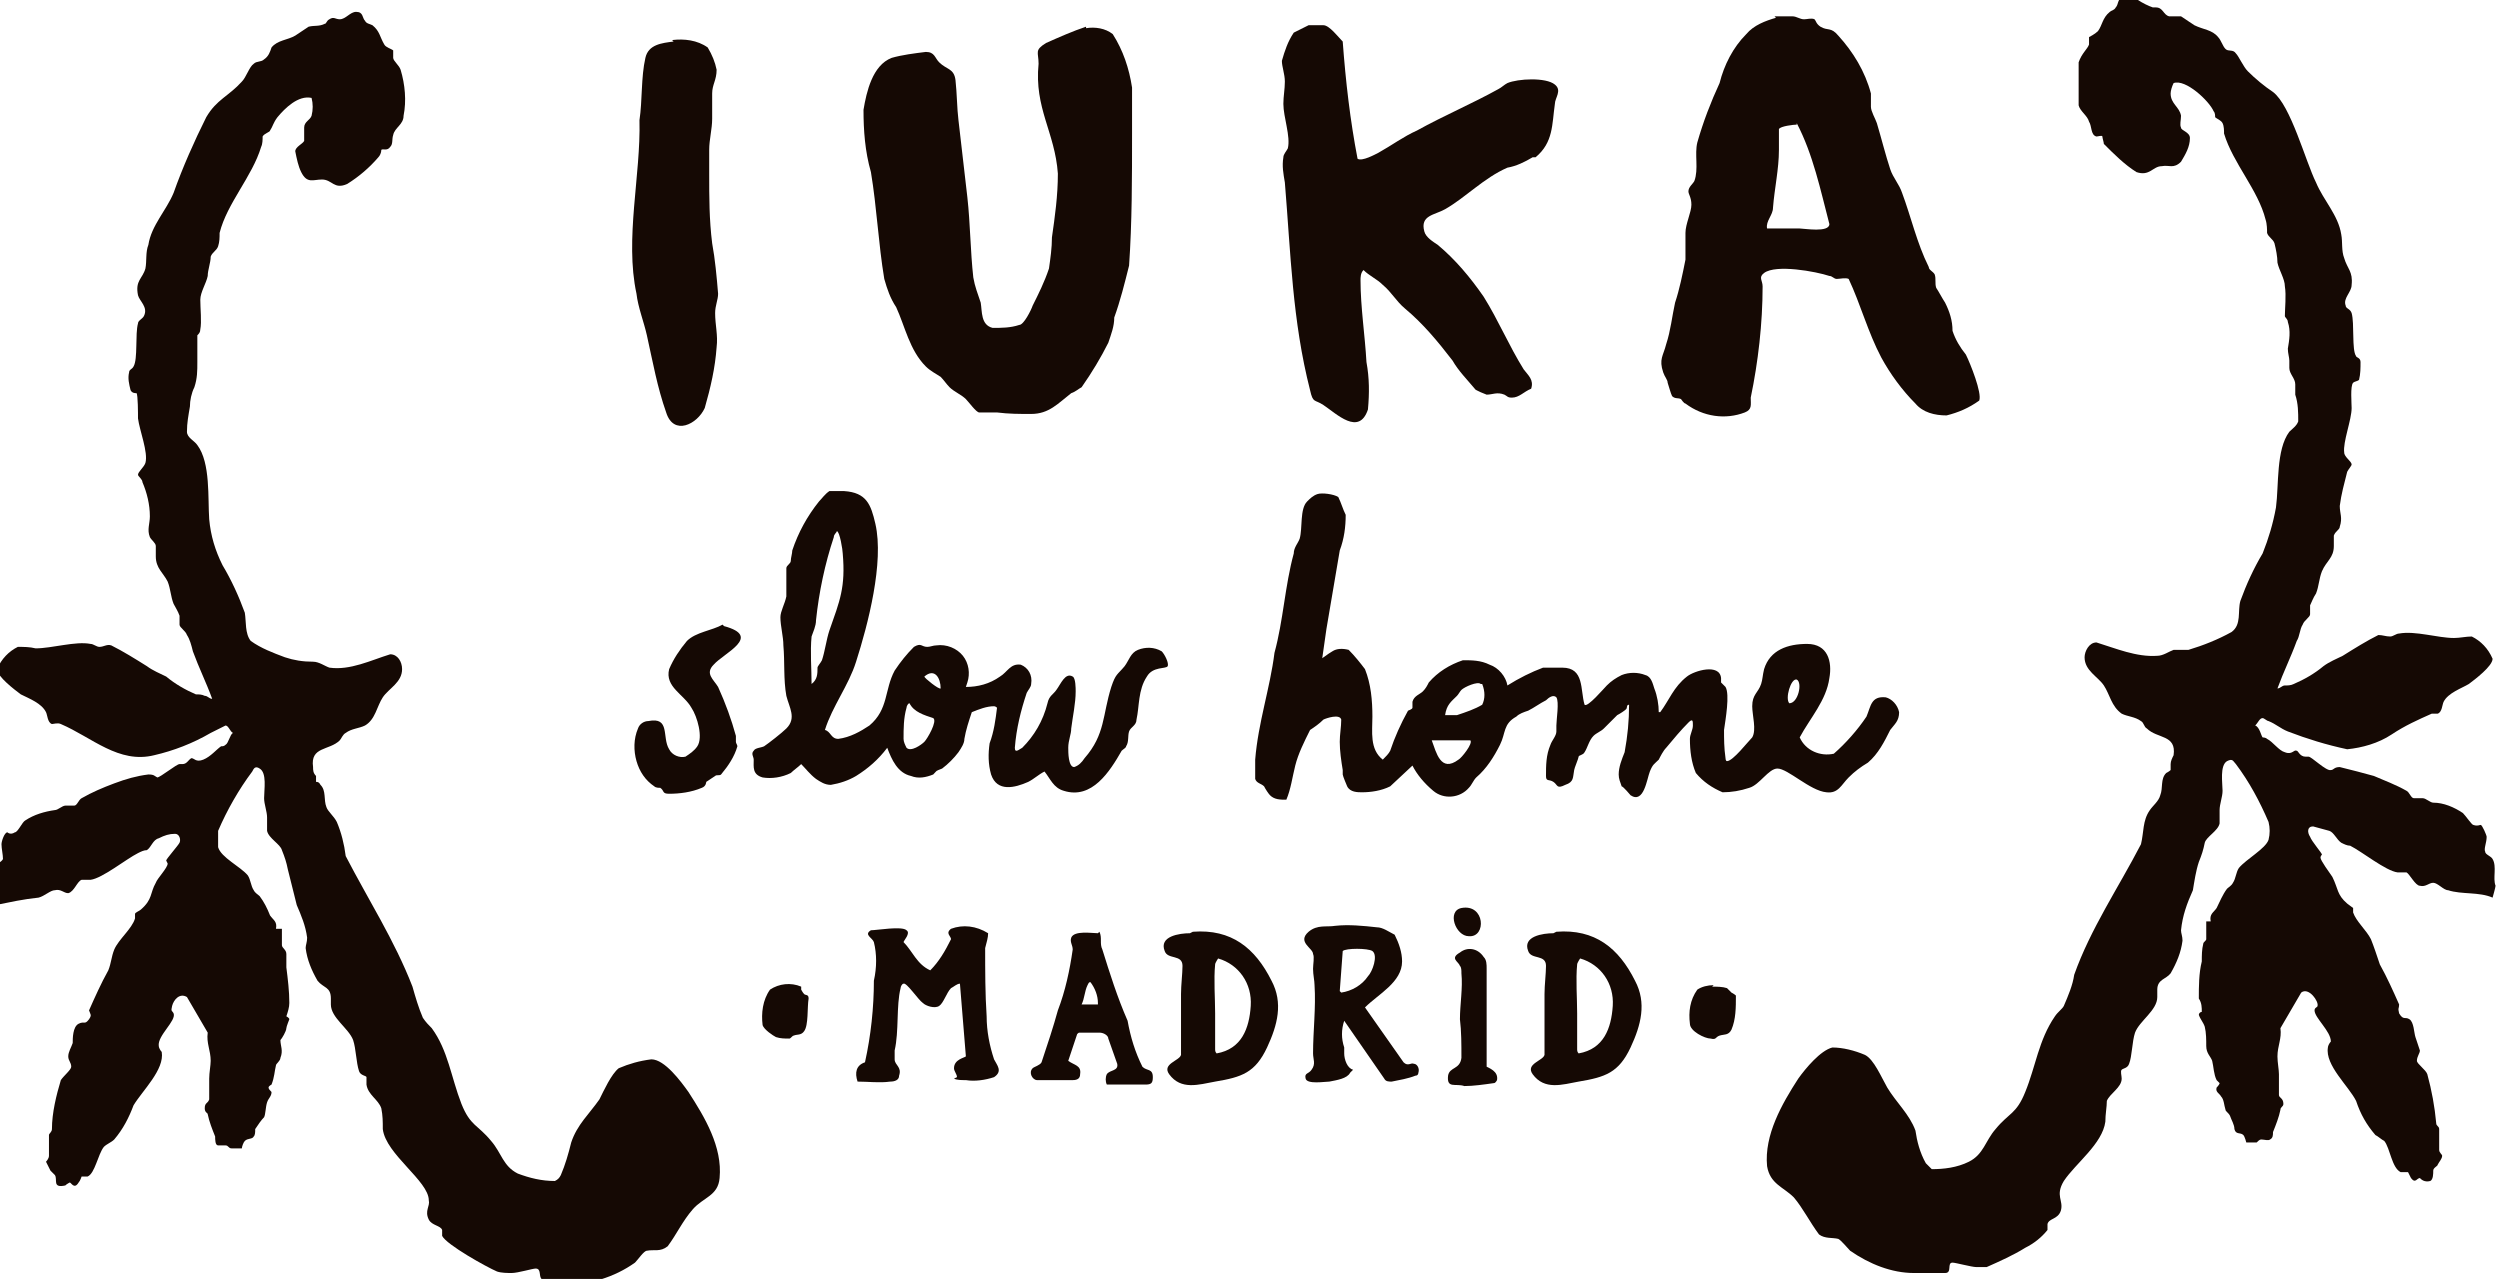 <svg xmlns="http://www.w3.org/2000/svg" id="Capa_1" viewBox="0 0 168.5 86.2"><defs><style>      .st0 {        fill: #150904;      }    </style></defs><path id="Trazado_33" class="st0" d="M36.5,86.2c-.2-.2,0-.7-.4-.7-.2,0-1.2.3-1.6.3-.3,0-.7,0-1-.1-.7-.3-3.4-1.8-3.7-2.4,0-.1,0-.3,0-.4-.1-.3-.7-.3-.9-.7-.3-.6.1-.9,0-1.3,0-1.3-2.9-3.1-3.1-4.8,0-.5,0-.9-.1-1.4-.2-.6-.9-.9-1-1.6,0-.2,0-.4,0-.5s-.4-.1-.5-.4c-.2-.6-.2-1.5-.4-2.1-.3-.8-1.5-1.5-1.5-2.4,0-.1,0-.3,0-.4,0-.8-.5-.7-.9-1.2-.4-.7-.7-1.4-.8-2.2,0-.2.1-.4.1-.7-.1-.8-.4-1.5-.7-2.2-.2-.8-.4-1.6-.6-2.4-.1-.5-.2-.8-.4-1.3-.1-.4-.9-.8-1-1.3,0-.3,0-.6,0-.9,0-.4-.2-.9-.2-1.3,0-.6.2-1.7-.3-2-.3-.2-.4,0-.5.2-.9,1.2-1.7,2.6-2.3,4,0,.4,0,.8,0,1.1.2.7,1.5,1.3,2,1.9.2.3.2.7.4,1,.1.2.3.3.4.4.3.4.5.8.7,1.3.2.3.5.4.4.9.1,0,.3,0,.4,0,0,.4,0,.8,0,1.1,0,.2.3.3.3.6,0,.3,0,.6,0,.9.1.8.2,1.6.2,2.4,0,.3-.1.6-.2.9,0,0,.2.1.2.2,0,0-.2.5-.2.6,0,.2-.3.7-.4.8,0,.4.2.7,0,1.2,0,.2-.3.4-.3.5-.1.4-.1.8-.3,1.3,0,0-.2.1-.2.2,0,.1.1.2.2.3,0,.3-.2.4-.3.7-.1.3-.1.8-.2,1-.2.2-.4.5-.6.8,0,.2,0,.4-.1.5-.1.2-.4.1-.6.3-.1.1-.2.4-.2.5-.2,0-.5,0-.7,0-.2,0-.2-.2-.4-.2-.2,0-.3,0-.5,0-.2,0-.2-.4-.2-.6-.2-.5-.4-1-.5-1.5,0-.1-.2-.1-.2-.4,0-.4.2-.3.3-.6,0-.5,0-.9,0-1.4,0-.4.1-.9.1-1.2,0-.7-.3-1.2-.2-1.9l-1.4-2.4c-.5-.3-.9.2-1,.6-.1.4,0,.3.1.5.2.5-1.1,1.5-1,2.2,0,.1.1.3.2.4.2,1.2-1.3,2.6-1.9,3.6-.3.8-.7,1.6-1.3,2.3-.2.2-.5.3-.7.5-.4.5-.6,1.8-1.1,2-.1,0-.4,0-.4,0,0,0-.1.3-.2.4-.3.5-.5,0-.6,0,0,0-.2.1-.3.2-.9.2-.5-.4-.7-.7,0,0-.2-.2-.3-.3,0,0-.3-.6-.3-.6,0,0,.2-.2.2-.4,0-.4,0-1,0-1.4,0-.1.2-.2.2-.4,0-1.1.3-2.3.6-3.3.2-.3.7-.7.7-.9,0-.3-.2-.4-.2-.7,0-.3.2-.6.3-.9,0-.3,0-1.1.4-1.3s.4.1.7-.3c.2-.3.1-.3,0-.6.4-.9.8-1.8,1.3-2.7.2-.5.2-.9.4-1.4.3-.7,1.2-1.4,1.4-2.1,0,0,0-.2,0-.3s.3-.2.4-.3c.8-.7.6-1.1,1-1.8.1-.3.8-1,.8-1.3,0,0-.1-.2-.1-.2,0-.1.8-1,.9-1.2s0-.6-.3-.6c-.4,0-.7.1-1.1.3-.4.1-.5.6-.8.8-.2,0-.4.1-.6.2-.8.4-2.4,1.7-3.2,1.8-.2,0-.4,0-.6,0-.3.1-.5.8-.9.9-.3,0-.5-.3-.9-.2-.3,0-.7.4-1.1.5-1,.1-1.9.3-2.9.5-.3-.5-.1-.8-.1-1.3,0-.4-.1-.9.1-1.3.1-.2.4-.3.5-.5,0-.3-.1-.7-.1-1,0-.2.2-.8.4-.8,0,0,.2.2.5,0,.2,0,.5-.7.7-.8.6-.4,1.3-.6,2-.7.2,0,.5-.3.7-.3.2,0,.4,0,.6,0,.2,0,.3-.4.5-.5.7-.4,1.4-.7,2.2-1,.8-.3,1.5-.5,2.3-.6.4,0,.4.1.6.2.2,0,1.3-.9,1.5-.9,0,0,.1,0,.2,0,.3,0,.4-.3.6-.4.2,0,.3.3.8.1.5-.2.9-.7,1.2-.9.1,0,.2,0,.3-.1.2-.1.3-.7.5-.8-.2-.1-.3-.5-.5-.5,0,0-.8.4-1,.5-1.2.7-2.5,1.2-3.8,1.5-2.4.6-4.2-1.2-6.3-2.1-.2-.1-.5,0-.6,0-.3-.1-.3-.6-.4-.8-.3-.6-1.1-.9-1.7-1.2-.4-.3-1.6-1.2-1.6-1.7.3-.7.8-1.2,1.4-1.5.4,0,.8,0,1.2.1,1.1,0,2.7-.5,3.7-.3.2,0,.4.2.6.2.3,0,.5-.2.8-.1.8.4,1.6.9,2.4,1.4.4.3.9.5,1.3.7.6.5,1.3.9,2,1.2.2,0,.4,0,.6.1.2,0,.3.2.5.2-.4-1.1-.9-2.1-1.3-3.2-.1-.4-.2-.8-.4-1.1-.1-.3-.5-.5-.5-.7,0-.2,0-.4,0-.6-.1-.3-.3-.6-.4-.8-.2-.5-.2-1-.4-1.5-.3-.6-.8-.9-.8-1.7,0-.2,0-.5,0-.7,0-.2-.3-.4-.4-.6-.2-.5,0-.9,0-1.4,0-.8-.2-1.6-.5-2.3,0-.2-.3-.4-.3-.5,0-.2.4-.5.5-.8.2-.7-.4-2.2-.5-3,0-.3,0-1.6-.1-1.7-.1,0-.3,0-.4-.2-.1-.4-.2-.8-.1-1.2,0-.2.2-.2.3-.4.3-.5.1-2.2.3-2.9,0-.2.3-.3.4-.5.3-.6-.3-1-.4-1.4-.2-1,.3-1.1.5-1.8.1-.5,0-1.1.2-1.6.2-1.3,1.2-2.3,1.7-3.5.6-1.7,1.4-3.5,2.2-5.1.7-1.2,1.5-1.4,2.4-2.4.3-.3.5-1,.8-1.2.2-.2.5-.1.7-.3.3-.2.4-.5.5-.8.4-.5,1.1-.5,1.6-.8.3-.2.6-.4.9-.6.4-.1.7,0,1.1-.2.1,0,.1-.2.3-.3.3-.2.4,0,.7,0,.4,0,.7-.5,1.1-.5.5,0,.4.4.6.6.1.2.3.2.5.3.5.4.5.8.8,1.3.1.2.5.3.6.4,0,.1,0,.3,0,.5s.4.5.5.8c.3,1,.4,2.1.2,3.1,0,.6-.6.8-.7,1.3-.1.3,0,.6-.2.8-.2.3-.5.1-.6.2,0,.2-.1.4-.2.5-.6.7-1.3,1.3-2.1,1.8-.9.4-1-.3-1.7-.3-.6,0-1,.3-1.4-.5-.2-.4-.3-.9-.4-1.4,0-.3.5-.5.6-.7,0-.2,0-.6,0-.9,0-.4.4-.5.5-.8.1-.4.1-.8,0-1.2-.9-.2-1.8.7-2.3,1.3-.3.4-.3.6-.5.9,0,.1-.4.2-.5.4,0,.2,0,.5-.1.7-.6,2-2.3,3.8-2.8,5.8,0,.3,0,.6-.1.9-.1.3-.4.4-.5.7,0,.4-.2.9-.2,1.3-.1.5-.5,1.1-.5,1.6,0,.6.1,1.5,0,2,0,.2-.1.3-.2.4,0,.6,0,1.2,0,1.8,0,.6,0,1.1-.2,1.7-.2.4-.3.9-.3,1.3-.1.6-.2,1.1-.2,1.7,0,.4.5.6.7.9.9,1.2.7,3.6.8,5,.1,1.1.4,2.1.9,3.1.6,1,1.1,2.1,1.5,3.2.1.6,0,1.4.4,1.9.7.5,1.5.8,2.3,1.1.6.2,1.2.3,1.9.3.4,0,.8.3,1.1.4,1.4.2,2.8-.5,4.1-.9.5,0,.8.5.8,1,0,.9-.9,1.3-1.3,1.9s-.5,1.5-1.2,1.9c-.4.2-.9.2-1.3.5-.2.1-.3.4-.4.5-.7.7-2,.4-1.8,1.8,0,.2,0,.4.2.6,0,.1,0,.3,0,.4.1,0,.2,0,.3.2.4.4.2,1,.4,1.5.1.3.5.6.7,1,.3.7.5,1.5.6,2.3,1.5,2.9,3.3,5.7,4.5,8.8.2.7.4,1.4.7,2.1.2.3.4.5.6.7,1.1,1.5,1.3,3.3,2,5.1.6,1.5,1.1,1.4,2,2.5.7.8.8,1.7,1.8,2.2.8.3,1.6.5,2.5.5.2-.1.3-.2.4-.4.3-.7.5-1.4.7-2.2.4-1.2,1.2-1.9,1.9-2.9.3-.6.8-1.7,1.3-2.1.7-.3,1.4-.5,2.2-.6.9,0,2,1.5,2.5,2.2,1.1,1.7,2.3,3.7,2.1,5.8-.1,1.2-1.1,1.3-1.8,2.1s-1.1,1.7-1.7,2.5c-.5.4-.9.2-1.4.3-.2,0-.6.6-.8.8-1.4,1-3.1,1.5-4.8,1.5h-.2c0,0-1.6,0-1.6,0Z"></path><path id="Trazado_34" class="st0" d="M144.1,0c.3.2.7.4,1,.5,0,0,.2,0,.2,0,.5,0,.5.5.9.6.3,0,.6,0,.8,0,.3.2.6.4.9.6.6.3,1.2.3,1.6.8.2.2.3.6.5.8s.5,0,.7.3c.2.2.5.9.8,1.2.5.5,1.1,1,1.7,1.4,1.2.9,2.2,4.7,2.9,6.1.5,1.2,1.5,2.2,1.7,3.5.1.5,0,1.1.2,1.6.2.7.6.9.5,1.8,0,.5-.6.9-.4,1.4,0,.2.3.2.4.5.2.7,0,2.5.3,2.9,0,.1.3.1.3.4,0,.4,0,.8-.1,1.2-.1.1-.3.1-.4.2-.2.2-.1,1.4-.1,1.7,0,.8-.6,2.3-.5,3,0,.3.5.6.5.8,0,.1-.2.3-.3.5-.2.8-.4,1.5-.5,2.3,0,.5.2.8,0,1.4,0,.2-.3.3-.4.6,0,.2,0,.5,0,.7,0,.8-.5,1-.8,1.7-.2.5-.2,1-.4,1.5-.2.3-.3.6-.4.8,0,.2,0,.4,0,.6s-.4.4-.5.7c-.2.3-.2.8-.4,1.1-.4,1.1-.9,2.1-1.3,3.2.2,0,.3-.2.5-.2.2,0,.4,0,.6-.1.7-.3,1.4-.7,2-1.2.4-.3.9-.5,1.3-.7.8-.5,1.6-1,2.4-1.4.3,0,.5.1.8.1.2,0,.4-.2.6-.2,1.1-.2,2.6.3,3.7.3.4,0,.8-.1,1.2-.1.6.3,1.1.8,1.4,1.5,0,.5-1.2,1.4-1.6,1.7-.5.3-1.4.6-1.7,1.2-.1.2-.1.7-.4.8-.1,0-.3,0-.4,0-.9.4-1.8.8-2.7,1.4-.9.6-2,.9-3,1-1.4-.3-2.7-.7-4-1.2-.5-.2-.8-.5-1.3-.7-.1,0-.3-.2-.4-.2-.2,0-.3.3-.5.5.3.1.4.7.5.8,0,0,.2,0,.3.1.4.2.8.8,1.2.9.5.2.6-.2.8-.1.1,0,.2.4.6.4,0,0,.1,0,.2,0,.2,0,1.2,1,1.5.9.2,0,.2-.2.6-.2.8.2,1.6.4,2.3.6.7.3,1.5.6,2.2,1,.2.1.3.5.5.5.2,0,.4,0,.6,0,.2,0,.5.3.7.3.7,0,1.4.3,2,.7.2.2.6.8.7.8.3.1.4,0,.5,0,.1,0,.4.7.4.8,0,.4-.2.8-.1,1,0,.2.4.3.5.5.3.5,0,1.3.2,1.8h0c0,.1-.2.8-.2.8-.9-.4-2.1-.2-3-.5-.3,0-.7-.5-1-.5-.3,0-.5.3-.9.2-.3,0-.7-.8-.9-.9-.2,0-.4,0-.6,0-.8-.1-2.4-1.4-3.2-1.8-.2,0-.4-.1-.6-.2-.3-.2-.5-.7-.8-.8-.4-.1-.7-.2-1.1-.3-.4,0-.4.4-.2.7.1.3.8,1.1.8,1.2,0,0-.1.1-.1.2,0,.2.6,1,.8,1.3.4.8.3,1.2,1,1.8,0,0,.4.3.4.3s0,.2,0,.3c.2.6.9,1.2,1.2,1.8.2.5.4,1.1.6,1.7.5.9.9,1.8,1.3,2.7,0,.3-.1.2,0,.6.3.5.4.2.7.4s.3.9.4,1.2c.1.3.2.6.3.9,0,.2-.2.4-.2.7,0,.2.6.6.7.9.3,1.1.5,2.2.6,3.3,0,.2.2.2.2.4,0,.4,0,1,0,1.4,0,.2.2.3.2.4,0,.2-.2.4-.3.6,0,.1-.3.2-.3.4,0,.2,0,.6-.2.7-.4.1-.6-.1-.7-.2-.2,0-.3.4-.6,0,0,0-.2-.4-.2-.4,0,0-.3,0-.5,0-.6-.3-.7-1.6-1.1-2.1-.2-.1-.4-.3-.6-.4-.6-.7-1-1.4-1.3-2.3-.5-1-2.1-2.4-1.9-3.6,0-.1.1-.3.2-.4,0-.7-1.1-1.6-1.1-2.1,0-.2.2-.2.2-.3.1-.3-.6-1.3-1.1-.9l-1.4,2.4c.1.7-.2,1.2-.2,1.9,0,.4.1.9.1,1.2,0,.5,0,.9,0,1.4,0,.2.3.2.3.6,0,.2-.2.2-.2.4-.1.5-.3,1-.5,1.5,0,.2,0,.4-.2.5-.1.1-.4,0-.6,0-.1,0-.2.1-.3.2-.2,0-.5,0-.7,0,0,0-.1-.4-.2-.5-.2-.2-.5,0-.6-.4,0-.3-.2-.6-.3-.9-.1-.2-.3-.3-.3-.4-.1-.3-.1-.7-.3-.9-.1-.2-.4-.3-.3-.6,0,0,.2-.2.2-.3,0,0-.1-.1-.2-.2-.2-.4-.2-.9-.3-1.3-.1-.3-.4-.5-.4-1,0-.4,0-.9-.1-1.3-.1-.3-.3-.5-.4-.8,0-.1.1-.2.2-.2,0-.3,0-.6-.2-.9,0-.8,0-1.7.2-2.5,0-.4,0-.8.1-1.2,0-.1.2-.2.2-.3,0-.4,0-.8,0-1.2h.3c-.1-.5.2-.6.4-.9.2-.4.4-.9.7-1.3.1-.1.3-.2.4-.4.2-.3.2-.7.4-1,.5-.6,1.8-1.3,2-1.9.1-.4.1-.8,0-1.2-.6-1.4-1.3-2.7-2.2-3.9-.2-.2-.2-.4-.6-.2-.5.3-.3,1.5-.3,2,0,.4-.2.9-.2,1.3,0,.3,0,.6,0,.9-.1.5-.9.9-1,1.3-.1.5-.2.8-.4,1.3-.2.6-.3,1.3-.4,1.9-.4.9-.7,1.7-.8,2.7,0,.2.1.4.1.7-.1.8-.4,1.5-.8,2.2-.3.4-.9.4-.9,1.1,0,.2,0,.3,0,.5,0,.9-1.2,1.6-1.5,2.4-.2.6-.2,1.6-.4,2.1-.1.3-.4.3-.5.4-.1.1,0,.4,0,.6,0,.6-.8,1-1,1.5,0,.4-.1.9-.1,1.4-.2,1.5-2,2.8-2.8,4-.6,1,0,1.3-.2,2-.2.6-.8.5-.9.9,0,.1,0,.3,0,.4-.4.5-.9.9-1.5,1.2-.8.5-1.7.9-2.6,1.3-.2,0-.4,0-.7,0-.3,0-1.4-.3-1.6-.3-.4,0,0,.7-.5.7-.7,0-1.4,0-2.1,0-1.5,0-3-.6-4.3-1.5-.2-.2-.6-.7-.8-.8-.4-.1-.9,0-1.3-.3-.6-.8-1.1-1.8-1.7-2.5-.7-.7-1.6-.9-1.8-2.1-.2-2.1,1-4.2,2.1-5.9.5-.7,1.5-1.9,2.3-2.1.7,0,1.5.2,2.2.5.6.3,1.1,1.5,1.5,2.2.6,1,1.5,1.8,1.9,2.9.1.7.3,1.5.7,2.2.1.1.3.3.4.4.8,0,1.7-.1,2.5-.5,1-.5,1.1-1.4,1.8-2.2.9-1.1,1.4-1,2-2.5.7-1.7.9-3.5,2-5.1.2-.3.5-.5.6-.7.3-.7.6-1.4.7-2.1,1.1-3.1,3-5.9,4.5-8.8.2-.8.1-1.6.6-2.3.2-.3.6-.6.7-1,.2-.5,0-1.1.4-1.5,0,0,.2-.1.3-.2,0,0,0-.3,0-.4,0-.2.1-.4.2-.6.2-1.4-1.1-1.1-1.8-1.8-.2-.1-.2-.4-.4-.5-.4-.3-.9-.3-1.3-.5-.7-.5-.8-1.3-1.2-1.9s-1.3-1-1.3-1.9c0-.4.3-1,.8-1,1.3.4,2.7,1,4.1.9.4,0,.8-.3,1.1-.4.3,0,.7,0,1,0,1-.3,2-.7,2.9-1.2.7-.5.4-1.4.6-2.1.4-1.1.9-2.2,1.5-3.2.4-1,.7-2,.9-3.1.2-1.5,0-3.9.9-5.1.2-.2.5-.4.6-.7,0-.6,0-1.2-.2-1.8,0-.2,0-.4,0-.7,0-.4-.4-.7-.4-1.1,0-.2,0-.3,0-.5,0-.2-.1-.5-.1-.8.1-.6.2-1.2,0-1.8,0-.2-.2-.3-.2-.4,0-.5.1-1.4,0-2,0-.5-.4-1.1-.5-1.6,0-.4-.1-.9-.2-1.3-.1-.3-.4-.4-.5-.7,0-.2,0-.6-.1-.9-.5-2-2.2-3.8-2.8-5.8,0-.2,0-.5-.1-.7-.1-.2-.4-.3-.5-.4,0-.1,0-.3-.1-.4-.3-.7-1.9-2.2-2.7-1.9-.1.2-.2.5-.2.7,0,.7.6.9.7,1.5,0,.3-.1.6,0,.8,0,.2.6.3.6.7,0,.6-.3,1.1-.6,1.6-.5.5-.8.2-1.3.3-.6,0-.8.7-1.7.4-.8-.5-1.5-1.2-2.2-1.9,0-.1-.1-.4-.1-.5s-.3,0-.4,0c-.4-.1-.3-.7-.5-1-.1-.4-.6-.7-.7-1.1,0-1,0-1.9,0-2.9.2-.6.6-.9.7-1.2,0-.2,0-.4,0-.5,0,0,.4-.2.6-.4.3-.4.3-.9.8-1.3.1-.1.3-.1.4-.3.2-.2.1-.6.5-.7h.3Z"></path><path id="Trazado_35" class="st0" d="M119.6,1.1c.4,0,.8,0,1.2,0,.3,0,.5.2.8.2.2,0,.5-.1.7,0,.1.1.1.3.4.5.5.3.7,0,1.2.6,1,1.1,1.8,2.4,2.2,3.9,0,.3,0,.6,0,.9,0,.3.3.8.4,1.1.3,1,.6,2.2.9,3.1.2.6.6,1,.8,1.6.6,1.6,1,3.4,1.8,5,0,.2.3.3.4.5.1.3,0,.6.1.9.2.3.4.7.6,1,.3.6.5,1.2.5,1.9.2.6.5,1.1.9,1.6.3.6,1.1,2.6.9,3.1-.7.5-1.4.8-2.2,1-.8,0-1.6-.2-2.1-.8-.9-.9-1.7-2-2.3-3.1-.9-1.7-1.4-3.6-2.2-5.3-.2-.1-.6,0-.8,0-.2,0-.3-.2-.5-.2-.9-.3-3.6-.8-4.4-.2-.4.3-.1.5-.1.9,0,2.5-.3,5.1-.8,7.5,0,.5.1.8-.4,1-1.3.5-2.8.3-4-.6-.1,0-.3-.3-.3-.3-.2-.1-.4,0-.6-.2-.1-.2-.2-.6-.3-.9,0-.2-.2-.4-.3-.7-.3-.9,0-1.1.2-1.9.3-.9.4-1.9.6-2.8.3-.9.5-1.9.7-2.9,0-.6,0-1.2,0-1.8,0-.6.4-1.4.4-1.9s-.2-.7-.2-.9c0-.3.3-.5.4-.7.3-.8,0-1.8.2-2.6.4-1.4.9-2.7,1.5-4,.3-1.2.9-2.4,1.8-3.3.5-.6,1.3-.9,2-1.1M121.1,8.4c-.2,0-1.1.1-1.2.3,0,.5,0,.9,0,1.4,0,1.3-.3,2.6-.4,3.9,0,.5-.5.9-.4,1.4.7,0,1.5,0,2.2,0,.3,0,2,.3,2-.3-.6-2.3-1.1-4.7-2.2-6.8"></path><path id="Trazado_36" class="st0" d="M73.2,1.9c.6-.1,1.3,0,1.8.4.7,1.1,1.1,2.3,1.3,3.6,0,1,0,2,0,3.1,0,3,0,6-.2,8.9-.3,1.2-.6,2.4-1,3.5,0,.6-.2,1.1-.4,1.7-.5,1-1.1,2-1.8,3-.2.1-.4.3-.7.4-.9.7-1.5,1.4-2.7,1.4-.8,0-1.5,0-2.3-.1-.4,0-.8,0-1.2,0-.2,0-.7-.7-.9-.9-.3-.3-.8-.5-1.1-.8-.2-.2-.4-.5-.6-.7-.3-.2-.7-.4-1-.7-1.1-1.1-1.4-2.7-2-4-.4-.6-.6-1.2-.8-1.9-.4-2.4-.5-4.8-.9-7.2-.4-1.4-.5-2.8-.5-4.2.2-1.2.6-3,1.9-3.5.7-.2,1.5-.3,2.3-.4.6,0,.6.4.9.7.5.5,1,.4,1.1,1.2.1.9.1,1.9.2,2.7.2,1.7.4,3.5.6,5.2.2,1.8.2,3.6.4,5.4.1.6.3,1.1.5,1.7.1.6,0,1.5.8,1.7.6,0,1.2,0,1.8-.2.3,0,.8-1,.9-1.3.4-.8.8-1.6,1.1-2.5.1-.7.2-1.4.2-2.1.2-1.4.4-2.8.4-4.3-.2-2.8-1.6-4.4-1.3-7.4,0-.8-.3-.9.5-1.4.9-.4,1.8-.8,2.7-1.1"></path><path id="Trazado_37" class="st0" d="M88.8,44.6c0,0,.8-.6,1-.7.3-.2.7-.2,1.1-.1.4.4.8.9,1.1,1.3.4,1,.5,2.1.5,3.2,0,1-.2,2.2.7,2.9.2-.2.4-.4.5-.6.3-.9.7-1.8,1.2-2.7,0,0,.3-.1.3-.2,0,0,0-.3,0-.4.1-.4.5-.5.7-.7.2-.2.3-.4.4-.6.6-.7,1.4-1.2,2.3-1.5.6,0,1.2,0,1.8.3.6.2,1.1.8,1.2,1.4.8-.5,1.6-.9,2.4-1.2.4,0,.9,0,1.3,0,1.5,0,1.2,1.5,1.5,2.5.2.2,1.3-1.1,1.5-1.3.3-.3.6-.5,1-.7.5-.2,1.1-.2,1.6,0,.4.1.5.6.6.9.2.5.3,1.1.3,1.6.1,0,.1,0,.1,0,.6-.8.9-1.7,1.8-2.4.5-.4,2.2-.9,2.3.1,0,.1,0,.3,0,.3s.2.2.3.3c.3.5,0,2.2-.1,2.9,0,.6,0,1.2.1,1.9,0,0,0,.2.1.2.4,0,1.4-1.3,1.7-1.6.3-.5,0-1.5,0-2.1,0-.8.4-.9.6-1.5.1-.3.1-.6.2-1,.4-1.3,1.6-1.7,2.9-1.7,1.4,0,1.7,1.2,1.5,2.3-.2,1.5-1.3,2.7-2,4,.4.9,1.4,1.3,2.3,1.1.8-.7,1.6-1.6,2.2-2.5.3-.7.3-1.4,1.3-1.3.4.1.8.5.9,1,0,.6-.3.8-.6,1.2-.4.8-.8,1.6-1.5,2.2-.5.3-.9.6-1.3,1-.5.5-.7,1.1-1.5,1-1.1-.1-2.6-1.6-3.3-1.6-.6,0-1.2,1.1-1.9,1.3-.6.2-1.2.3-1.8.3-.7-.3-1.3-.7-1.8-1.3-.3-.7-.4-1.5-.4-2.3,0-.3.2-.6.2-.9,0-.3,0-.5-.3-.2-.5.5-1,1.1-1.5,1.7-.2.2-.4.6-.5.8-.3.3-.4.3-.6.8-.2.5-.4,2.2-1.3,1.6,0,0-.5-.6-.6-.6-.1-.3-.2-.5-.2-.8,0-.5.2-1,.4-1.5.2-1.1.3-2.1.3-3.2-.2,0-.1.2-.2.3s-.4.3-.6.4c-.3.3-.6.6-.9.9-.2.2-.5.3-.7.5-.3.3-.4.8-.6,1.1-.1.2-.4.2-.4.3s-.3.8-.3.9c-.1.5,0,.8-.6,1-.6.3-.5,0-.8-.2-.3-.2-.5,0-.5-.4,0-.7,0-1.4.3-2.1.1-.3.4-.6.4-.9,0-.1,0-.3,0-.4,0-.4.2-1.6,0-1.9-.2-.2-.5,0-.7.2-.4.2-.8.5-1.2.7-.3.1-.6.2-.8.4-.9.5-.7,1.1-1.1,1.9-.4.8-.9,1.6-1.6,2.2-.2.2-.3.5-.5.7-.6.7-1.7.8-2.4.2,0,0,0,0,0,0-.6-.5-1.1-1.1-1.4-1.7l-1.5,1.4c-.6.3-1.3.4-1.9.4-.3,0-.8,0-1-.4,0,0-.3-.7-.3-.8,0-.2,0-.2,0-.3-.1-.6-.2-1.3-.2-1.9,0-.5.1-1,.1-1.5-.1-.4-1-.1-1.2,0-.3.3-.6.5-.9.7-.4.8-.8,1.6-1,2.4-.2.8-.3,1.6-.6,2.3-.4,0-.8,0-1.1-.3-.1-.1-.3-.4-.4-.6-.2-.2-.5-.2-.6-.5,0-.4,0-.9,0-1.3.2-2.5,1-4.8,1.3-7.2.6-2.2.7-4.5,1.3-6.7,0-.4.3-.7.4-1,.2-.7,0-2,.5-2.5.2-.2.4-.4.7-.5.3-.1,1.1,0,1.4.2.2.4.3.8.5,1.2,0,.8-.1,1.6-.4,2.4-.3,1.8-.6,3.5-.9,5.3-.1.7-.2,1.4-.3,2.1M120.6,47.4c.6,0,.9-1.4.5-1.6-.4-.1-.8,1.3-.5,1.6M99.8,46.1c-.2-.2-1.1.2-1.3.4-.1.1-.2.3-.3.4-.4.4-.7.6-.8,1.3.2,0,.5,0,.8,0,.6-.2,1.2-.4,1.7-.7.2-.4.2-.9,0-1.4M99.1,49.9h-2.6c.3.8.6,2.2,1.8,1.3.2-.1,1-1.1.8-1.3"></path><path id="Trazado_38" class="st0" d="M103.3,10.6c-.5.3-1.1.6-1.7.7-1.6.7-2.8,2-4.2,2.8-.7.4-1.7.4-1.4,1.5.1.4.6.7.9.9,1.2,1,2.2,2.2,3.1,3.5,1,1.6,1.7,3.3,2.7,4.9.3.4.7.7.5,1.3-.5.2-.8.6-1.3.6-.3,0-.3-.1-.5-.2-.5-.2-.8,0-1.2,0,0,0-.8-.3-.8-.4-.5-.6-1.1-1.2-1.5-1.9-1-1.3-2-2.5-3.2-3.5-.6-.5-.9-1.1-1.5-1.6-.4-.4-.9-.6-1.3-1-.2.2-.2.5-.2.7,0,1.8.3,3.7.4,5.5.2,1.1.2,2.1.1,3.2-.6,1.8-2.1.3-3-.3-.6-.4-.7-.1-.9-1-1.2-4.7-1.3-9.2-1.7-14-.1-.6-.2-1.1-.1-1.7,0-.2.2-.4.3-.6.2-.8-.3-2.1-.3-3,0-.5.1-1,.1-1.5s-.2-1-.2-1.4c.2-.7.4-1.3.8-1.9,0,0,1-.5,1-.5.3,0,.7,0,1,0,.4,0,1,.8,1.3,1.1.2,2.7.5,5.3,1,7.9.3.2,1.2-.3,1.4-.4.9-.5,1.7-1.1,2.6-1.5,1.8-1,3.7-1.8,5.5-2.8.2-.1.4-.3.6-.4.7-.3,2.6-.4,3.2.1.5.4,0,.9,0,1.3-.2,1.4-.1,2.6-1.3,3.6"></path><path id="Trazado_39" class="st0" d="M65.1,46.3c.8,0,1.6-.2,2.3-.7.5-.3.7-.9,1.4-.8.5.2.8.7.7,1.3,0,.2-.2.4-.3.6-.4,1.2-.7,2.4-.8,3.7,0,.4.3.1.5,0,.8-.8,1.4-1.8,1.7-3,.1-.5.4-.6.6-.9.3-.4.6-1.2,1.1-.9.2.1.2.8.2,1,0,.8-.2,1.7-.3,2.5,0,.4-.2.8-.2,1.3,0,.3,0,1.3.4,1.3.3-.1.5-.3.7-.6,1.4-1.6,1.2-2.9,1.8-4.8.3-.9.4-.8.9-1.4.3-.4.4-.9.9-1.1.5-.2,1.1-.2,1.6.1.2.2.5.8.4,1s-1,0-1.4.7c-.6.9-.5,2-.7,2.9,0,.4-.4.5-.5.8s0,.7-.2,1c0,.1-.2.2-.3.3-.8,1.4-2,3.3-3.9,2.7-.7-.2-.9-.8-1.3-1.3-.4.2-.7.5-1.1.7-.9.4-2.1.7-2.5-.5-.2-.7-.2-1.4-.1-2.1.3-.8.4-1.6.5-2.4,0,0-.1-.1-.2-.1-.5,0-1,.2-1.5.4-.2.6-.4,1.2-.5,1.8,0,.3-.2.6-.4.9-.3.4-.7.8-1.1,1.1-.5.2-.3.1-.6.4-.5.2-1,.3-1.5.1-.9-.2-1.3-1.1-1.6-1.9-.6.8-1.3,1.4-2.1,1.9-.5.3-1.1.5-1.7.6-.4,0-.7-.2-1-.4-.4-.3-.7-.7-1-1-.2.2-.5.4-.7.6-.6.3-1.3.4-1.9.3-.7-.2-.6-.7-.6-1.2,0-.2-.2-.4,0-.6.1-.2.5-.2.7-.3.3-.2,1.2-.9,1.5-1.2.7-.7.2-1.4,0-2.2-.2-1.1-.1-2.3-.2-3.4,0-.6-.2-1.3-.2-1.9,0-.4.3-.9.4-1.4,0-.6,0-1.2,0-1.9,0-.2.3-.3.3-.5,0-.2.1-.5.1-.7.4-1.2,1-2.3,1.8-3.3.2-.2.4-.5.7-.7.3,0,.6,0,1,0,1.5.1,1.8.9,2.1,2.2.6,2.6-.5,6.8-1.3,9.3-.5,1.6-1.6,3-2.1,4.6.4.1.4.6.9.6.8-.1,1.5-.5,2.1-.9,1.3-1.1,1-2.4,1.7-3.7.4-.6.8-1.1,1.3-1.6.5-.3.5,0,.9,0,.2,0,.4-.1.6-.1.7-.1,1.4.2,1.8.7.4.5.5,1.2.3,1.8M54.7,46.1c.4-.3.4-.7.4-1.1,0-.1.2-.3.3-.5.2-.6.3-1.4.5-2,.7-2,1.1-2.9.9-5.2,0-.2-.2-1.5-.4-1.5,0,.1-.2.2-.2.4-.6,1.8-1,3.7-1.2,5.6,0,.4-.2.8-.3,1.1-.1,1,0,2.2,0,3.2M63.4,46.4c0-.7-.4-1.4-1.1-.8,0,.1,1,.9,1.1.8M61.1,50.4c.3.3,1-.2,1.2-.4.2-.2.9-1.4.6-1.6-.6-.2-1.3-.4-1.6-1-.1,0-.2.2-.2.3-.2.7-.2,1.4-.2,2.1,0,.2.1.4.2.6"></path><path id="Trazado_40" class="st0" d="M45.3,2.7c.8-.1,1.7,0,2.4.5.3.5.5,1,.6,1.5,0,.7-.3,1-.3,1.6,0,.5,0,1.1,0,1.7,0,.7-.2,1.4-.2,2.1,0,.5,0,1.1,0,1.6,0,1.6,0,3.1.2,4.7.2,1.1.3,2.2.4,3.4,0,.4-.2.8-.2,1.3,0,.8.2,1.5.1,2.3-.1,1.4-.4,2.7-.8,4.1-.5,1.1-2.1,1.9-2.6.3-.6-1.7-.9-3.4-1.3-5.2-.2-.9-.6-1.9-.7-2.8-.8-3.7.3-8,.2-11.7.2-1.3.1-2.9.4-4.2.2-.9,1.1-1,1.9-1.1"></path><path id="Trazado_41" class="st0" d="M64.5,72.6c0-.2-.2-.4-.2-.6,0-.6.7-.7.8-.8l-.4-4.9c-.2,0-.4.2-.6.3-.3.3-.5,1-.8,1.2s-.9,0-1.1-.2c-.3-.2-1.1-1.4-1.3-1.3-.1,0-.2.2-.2.3-.3,1.2-.1,2.9-.4,4.2,0,.2,0,.4,0,.6,0,.4.5.5.3,1.1,0,.3-.3.4-.6.4-.7.1-1.5,0-2.2,0-.2-.6-.1-1.1.5-1.3.4-1.8.6-3.7.6-5.5.2-.9.2-1.8,0-2.6-.1-.3-.7-.5-.2-.8.4,0,2.1-.3,2.4,0,.3.2-.2.7-.2.8.6.6.9,1.5,1.8,1.9.6-.6,1-1.3,1.4-2.1,0-.2-.4-.4,0-.7.8-.3,1.7-.2,2.5.3,0,.3-.1.6-.2,1,0,1.5,0,3.1.1,4.6,0,1,.2,2,.5,2.9.2.4.6.8,0,1.2-.6.2-1.3.3-1.9.2-.3,0-.6,0-.8-.1"></path><path id="Trazado_42" class="st0" d="M91,72.3c-.2.4-.9.5-1.4.6-.3,0-1.5.2-1.6-.2-.1-.4.2-.3.4-.6.3-.4.1-.7.1-1.1,0-1.5.2-3.1.1-4.6,0-.3-.1-.7-.1-1.1,0-.3.1-.8,0-1,0-.4-1.1-.8-.3-1.5.6-.5,1.2-.3,1.8-.4.9-.1,1.9,0,2.8.1.4,0,.8.3,1.2.5.3.6.5,1.2.5,1.8,0,1.4-1.6,2.2-2.5,3.1l2.6,3.7c.3.3.5,0,.7.1.2,0,.4.3.3.6,0,0,0,.2-.2.2-.5.2-1.1.3-1.6.4-.2,0-.4,0-.5-.2l-2.7-3.9c-.2.6-.2,1.2,0,1.8,0,.1,0,.2,0,.4,0,.4.2,1,.6,1.1M90.4,66.9c.7-.1,1.4-.5,1.8-1.1.3-.3.7-1.4.3-1.7-.3-.2-1.8-.2-2,0l-.2,2.7Z"></path><path id="Trazado_43" class="st0" d="M80.4,62.8c2.6-.2,4.2,1.1,5.3,3.3.8,1.5.4,3-.3,4.5-.8,1.7-1.7,2-3.5,2.3-1.1.2-2.3.6-3.1-.5-.5-.7.7-.9.8-1.3,0-1.4,0-2.8,0-4.1,0-.6.1-1.4.1-1.9,0-.8-1-.4-1.2-1-.4-1,1-1.2,1.7-1.2M82,71c1.7-.3,2.2-1.7,2.3-3.2.1-1.5-.8-2.8-2.2-3.2,0,0-.2.3-.2.4-.1,1,0,2.3,0,3.3,0,.8,0,1.6,0,2.4,0,.1,0,.2.1.3"></path><path id="Trazado_72" class="st0" d="M104.9,62.8c2.6-.2,4.2,1.1,5.3,3.3.8,1.5.4,3-.3,4.5-.8,1.7-1.7,2-3.5,2.3-1.1.2-2.3.6-3.1-.5-.5-.7.7-.9.8-1.3,0-1.4,0-2.8,0-4.1,0-.6.1-1.4.1-1.9,0-.8-1-.4-1.2-1-.4-1,1-1.2,1.7-1.2M106.4,71c1.7-.3,2.2-1.7,2.3-3.2.1-1.5-.8-2.8-2.2-3.2,0,0-.2.3-.2.4-.1,1,0,2.3,0,3.3,0,.8,0,1.6,0,2.4,0,.1,0,.2.1.3"></path><path id="Trazado_44" class="st0" d="M48.8,42.2c2.6.7,0,1.8-.7,2.6-.6.6,0,1,.3,1.5.5,1.1.9,2.2,1.2,3.3,0,.1,0,.2,0,.4,0,.1.1.2.1.3-.2.7-.6,1.3-1.1,1.9-.1.1-.3,0-.4.1,0,0-.6.4-.6.4,0,0,0,.3-.3.4-.7.3-1.5.4-2.2.4-.5,0-.3-.2-.6-.4-.1,0-.3,0-.4-.1-.6-.4-1-1-1.2-1.7-.2-.7-.2-1.5.1-2.2.1-.3.4-.5.7-.5,1.5-.3.9,1.1,1.4,1.9.2.4.7.6,1.1.5.3-.2.6-.4.8-.7.4-.6,0-2-.4-2.6-.5-.9-1.8-1.4-1.5-2.6.3-.7.7-1.3,1.2-1.9.6-.6,1.7-.7,2.4-1.1"></path><path id="Trazado_45" class="st0" d="M74.1,62.8c.2.4,0,.8.2,1.2.5,1.6,1,3.2,1.7,4.8.2,1.1.5,2.1,1,3.1.3.3.7.1.7.7,0,.4-.1.5-.5.5-.9,0-1.7,0-2.6,0-.1-.2-.1-.5,0-.7.2-.3.8-.2.7-.7-.2-.6-.4-1.1-.6-1.7,0-.2-.3-.4-.6-.4-.4,0-.8,0-1.3,0-.1,0-.1,0-.2.1-.2.6-.4,1.2-.6,1.8.4.3.9.3.8.9,0,.3-.2.4-.5.4-.8,0-1.6,0-2.4,0-.3,0-.6-.5-.3-.8.1-.1.5-.2.6-.4.4-1.2.8-2.4,1.1-3.5.5-1.3.8-2.7,1-4.1,0-.3-.2-.5-.1-.8.2-.5,1.4-.3,1.8-.3M74,67.6c0-.5-.2-1-.5-1.4-.1,0-.1,0-.2.2-.2.4-.2.9-.4,1.3h1.1Z"></path><path id="Trazado_46" class="st0" d="M100,71.8c.4.2,1,.4.9,1,0,0-.1.2-.2.2-.7.1-1.4.2-2,.2-.6-.2-1.2.2-1.1-.7.1-.6.8-.4.9-1.2,0-.9,0-1.8-.1-2.6,0-1,.2-2.1.1-3.1,0-.2,0-.4-.1-.5-.1-.3-.7-.5,0-.9.5-.4,1.2-.3,1.6.3.2.2.2.5.2.8v6.6Z"></path><path id="Trazado_47" class="st0" d="M115.4,66.5c.3,0,.7,0,1,.1.1.1.2.2.3.3,0,0,.2.1.3.2,0,.8,0,1.6-.3,2.3-.2.4-.5.3-.8.4-.3.1-.2.3-.6.2-.4,0-1.4-.5-1.4-1-.1-.8,0-1.6.5-2.3.3-.2.7-.3,1.1-.3"></path><path id="Trazado_48" class="st0" d="M54,66.7c0,0,.1.2.2.3s.3,0,.3.3c-.1.6,0,1.8-.3,2.2-.2.3-.5.2-.7.3-.1,0-.2.2-.3.2-.3,0-.6,0-.9-.1-.2-.1-.8-.5-.9-.8-.1-.8,0-1.7.5-2.4.6-.4,1.4-.5,2.1-.2"></path><path id="Trazado_49" class="st0" d="M98.5,61.2c1.6-.3,1.7,2,.5,1.9-.9,0-1.5-1.7-.5-1.9"></path></svg>